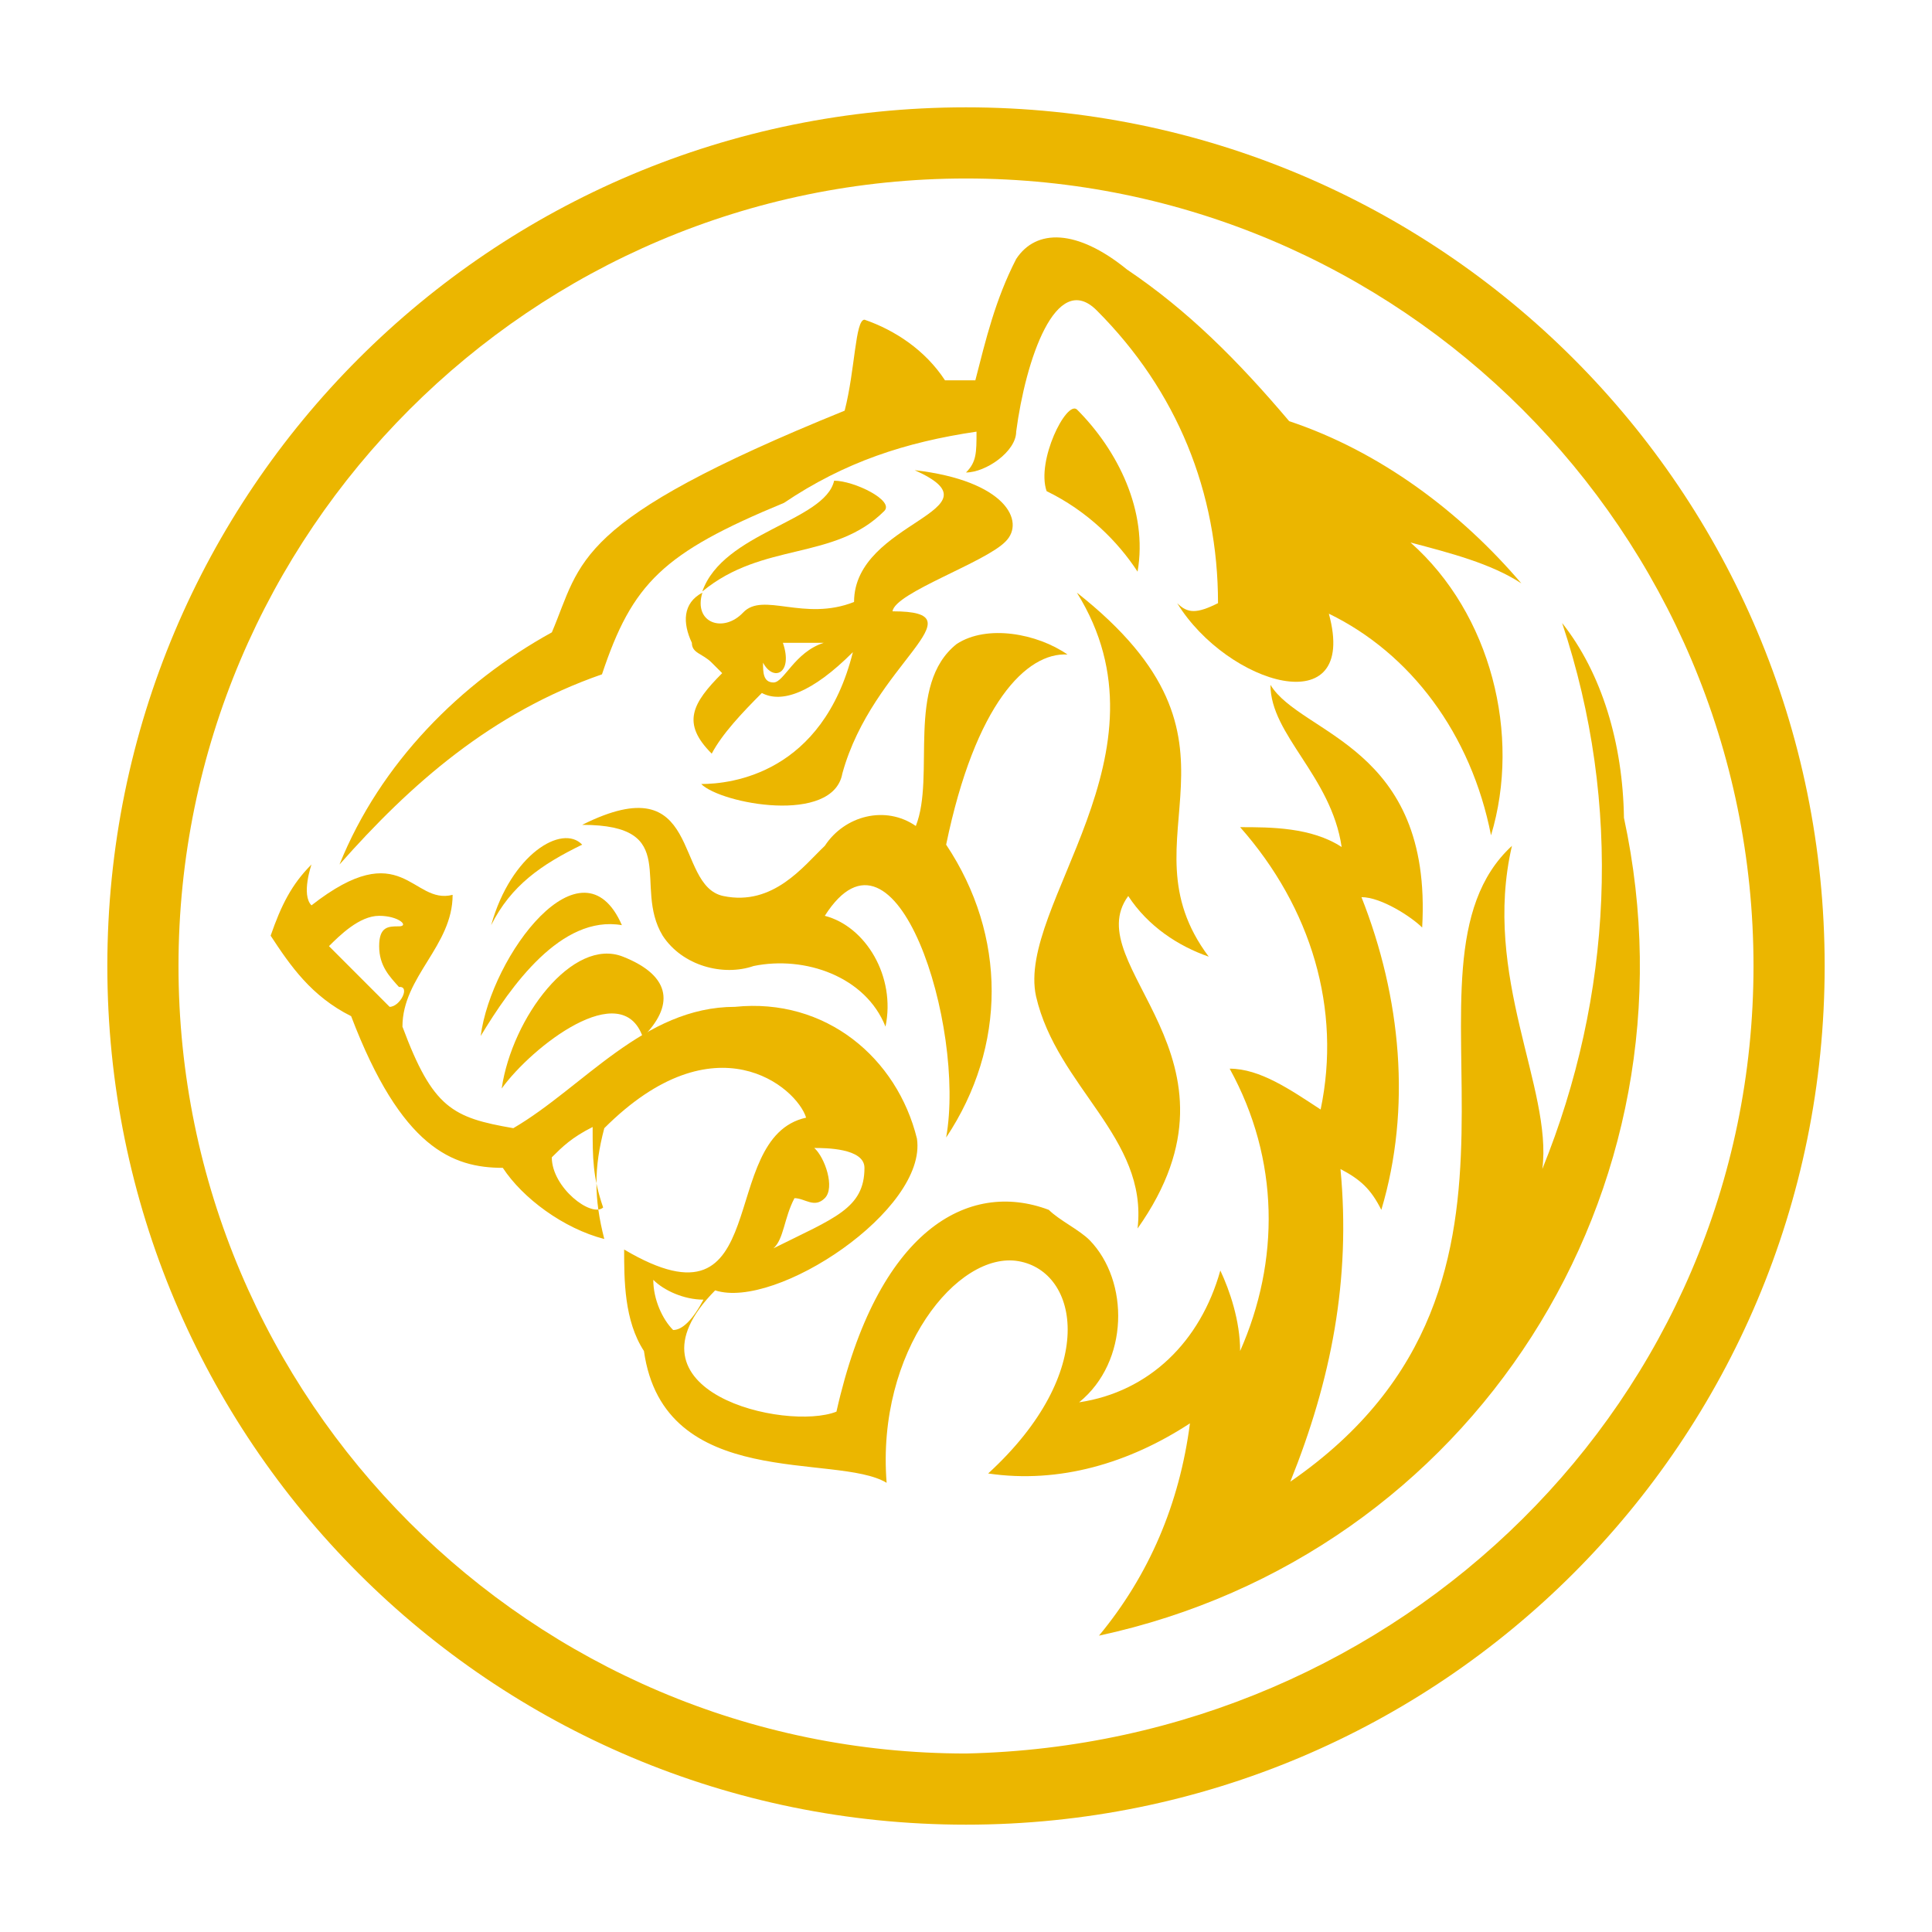 <svg width="36" height="36" viewBox="0 0 36 36" fill="none" xmlns="http://www.w3.org/2000/svg">
<path d="M18 32.674C9.913 32.674 3.326 26.087 3.326 18C3.326 9.913 9.913 3.326 18 3.326C26.087 3.326 32.674 9.913 32.674 18C32.674 26.087 26.087 32.5 18 32.674ZM18 2C9.152 2 2 9.152 2 18C2 26.848 9.152 34 18 34C26.848 34 34 26.848 34 18C34 9.152 26.848 2 18 2Z" fill="#EBB600"/>
<path d="M11.588 17.239C10.457 17.044 9.522 18.37 8.957 19.304C9.153 17.804 10.848 15.543 11.588 17.239Z" fill="#EBB600"/>
<path d="M9.152 17.239C9.522 15.913 10.478 15.348 10.848 15.739C10.087 16.109 9.522 16.5 9.152 17.239Z" fill="#EBB600"/>
<path d="M11.978 19.326C12.543 18.761 12.543 18.196 11.608 17.826C10.674 17.456 9.543 18.956 9.348 20.283C9.913 19.5 11.587 18.196 11.978 19.326Z" fill="#EBB600"/>
<path d="M21.197 22.891C21.392 21.196 19.697 20.261 19.305 18.565C18.936 16.87 21.936 14.043 20.066 11.043C23.653 13.87 20.827 15.565 22.523 17.826C21.957 17.63 21.392 17.261 21.023 16.696C20.066 18 23.457 19.696 21.197 22.891Z" fill="#EBB600"/>
<path d="M15.543 8.957C15.912 8.957 16.673 9.326 16.477 9.522C15.543 10.457 14.216 10.087 13.086 11.022C13.477 9.913 15.368 9.717 15.543 8.957Z" fill="#EBB600"/>
<path d="M14.414 12.717C14.218 12.717 14.218 12.522 14.218 12.348C14.414 12.717 14.783 12.543 14.588 11.978H15.349C14.805 12.152 14.609 12.717 14.414 12.717ZM18.74 10.087C19.109 9.717 18.74 8.957 17.044 8.761C18.74 9.522 15.914 9.696 15.914 11.217C14.979 11.587 14.218 11.022 13.848 11.413C13.479 11.804 12.914 11.609 13.088 11.043C12.718 11.239 12.718 11.609 12.892 11.978C12.892 12.174 13.088 12.174 13.262 12.348L13.457 12.543C12.892 13.109 12.696 13.478 13.262 14.043C13.457 13.674 13.827 13.283 14.196 12.913C14.566 13.109 15.131 12.913 15.892 12.152C15.327 14.413 13.631 14.609 13.066 14.609C13.435 14.978 15.523 15.37 15.696 14.413C16.262 12.348 18.327 11.391 16.631 11.391C16.675 11.043 18.37 10.478 18.74 10.087Z" fill="#EBB600"/>
<path d="M19.502 9.152C20.262 9.522 20.828 10.087 21.197 10.652C21.393 9.522 20.828 8.391 20.067 7.63C19.871 7.457 19.306 8.587 19.502 9.152Z" fill="#EBB600"/>
<path d="M6.326 16.109C7.087 14.217 8.587 12.717 10.283 11.783C10.848 10.457 10.652 9.717 15.739 7.652C15.935 6.891 15.935 5.957 16.109 5.957C16.674 6.152 17.239 6.522 17.609 7.087H18.174C18.37 6.326 18.544 5.587 18.935 4.826C19.304 4.261 20.065 4.261 21 5.022C22.131 5.783 23.065 6.717 24.022 7.848C25.718 8.413 27.218 9.543 28.348 10.87C27.783 10.5 27.022 10.304 26.283 10.109C27.783 11.435 28.348 13.696 27.783 15.565C27.413 13.674 26.283 12.174 24.761 11.435C25.326 13.5 22.87 12.761 21.935 11.239C22.131 11.435 22.304 11.435 22.696 11.239C22.696 9.174 21.935 7.283 20.435 5.783C19.674 5.022 19.109 6.717 18.935 8.043C18.935 8.413 18.37 8.804 18 8.804C18.196 8.609 18.196 8.435 18.196 8.043C16.87 8.239 15.739 8.609 14.609 9.37C12.348 10.304 11.783 10.87 11.217 12.565C9.152 13.283 7.652 14.609 6.326 16.109Z" fill="#EBB600"/>
<path d="M17.63 15.739C18.761 17.435 18.761 19.5 17.63 21.196C18 19.13 16.695 14.978 15.369 17.065C16.13 17.261 16.695 18.196 16.5 19.13C16.13 18.196 15 17.804 14.043 18C13.478 18.196 12.717 18 12.348 17.435C11.782 16.5 12.717 15.37 10.848 15.37C13.108 14.239 12.543 16.5 13.478 16.696C14.413 16.891 14.978 16.13 15.369 15.761C15.739 15.196 16.5 15 17.065 15.391C17.435 14.457 16.869 12.761 17.826 12C18.391 11.63 19.326 11.804 19.891 12.196C19.13 12.152 18.174 13.109 17.63 15.739Z" fill="#EBB600"/>
<path d="M12.543 24.783C12.347 24.587 12.173 24.217 12.173 23.848C12.369 24.044 12.739 24.217 13.108 24.217C12.912 24.587 12.717 24.783 12.543 24.783ZM14.804 22.326C14.999 22.326 15.173 22.522 15.369 22.326C15.565 22.13 15.369 21.565 15.173 21.391C15.369 21.391 16.108 21.391 16.108 21.761C16.108 22.522 15.543 22.696 14.412 23.261C14.608 23.087 14.608 22.696 14.804 22.326ZM10.282 21.565C10.478 21.37 10.652 21.196 11.043 21C11.043 21.565 11.043 21.935 11.239 22.5C11.021 22.696 10.282 22.13 10.282 21.565ZM7.26 18.761C6.891 18.391 6.499 18 6.13 17.63C6.326 17.435 6.695 17.065 7.065 17.065C7.434 17.065 7.63 17.261 7.434 17.261C7.239 17.261 7.065 17.261 7.065 17.63C7.065 18 7.26 18.196 7.434 18.391C7.652 18.37 7.456 18.761 7.26 18.761ZM29.108 11.609C30.239 15 30.043 18.565 28.739 21.783C28.934 20.283 27.608 18.196 28.173 15.761C25.717 18.022 29.5 23.848 24.043 27.609C24.804 25.717 25.173 23.848 24.978 21.783C25.347 21.978 25.543 22.152 25.739 22.544C26.304 20.652 26.108 18.587 25.369 16.717C25.739 16.717 26.304 17.087 26.5 17.283C26.695 13.891 24.239 13.696 23.673 12.761C23.673 13.696 24.804 14.457 25 15.783C24.434 15.413 23.673 15.413 23.108 15.413C24.434 16.913 25 18.804 24.608 20.674C24.043 20.304 23.478 19.913 22.913 19.913C23.847 21.609 23.847 23.5 23.108 25.174C23.108 24.609 22.913 24.044 22.739 23.674C22.369 25 21.413 25.935 20.108 26.13C21.043 25.37 21.043 23.87 20.304 23.109C20.108 22.913 19.739 22.739 19.543 22.544C18.043 21.978 16.347 22.913 15.586 26.304C14.652 26.674 11.456 25.935 13.326 24.044C14.456 24.413 17.282 22.544 17.086 21.217C16.717 19.717 15.391 18.587 13.695 18.761C11.999 18.761 10.869 20.261 9.565 21.022C8.434 20.826 8.065 20.652 7.499 19.13C7.499 18.196 8.434 17.63 8.434 16.674C7.673 16.87 7.499 15.543 5.804 16.87C5.608 16.674 5.804 16.109 5.804 16.109C5.434 16.478 5.239 16.87 5.043 17.435C5.413 18 5.804 18.565 6.543 18.935C7.478 21.391 8.434 21.761 9.369 21.761C9.739 22.326 10.499 22.891 11.26 23.087C11.065 22.326 11.065 21.761 11.26 21.022C13.326 18.956 14.847 20.261 15.021 20.826C13.326 21.196 14.456 24.956 11.63 23.283C11.63 23.848 11.63 24.609 11.999 25.174C12.369 27.804 15.586 27.065 16.521 27.63C16.326 25.174 17.847 23.304 18.978 23.5C20.108 23.696 20.478 25.565 18.413 27.456C19.739 27.652 21.043 27.261 22.173 26.522C21.978 28.022 21.413 29.348 20.478 30.478C27.434 28.978 31.76 22.196 30.26 15.239C30.239 13.848 29.847 12.543 29.108 11.609Z" fill="#EBB600"/>
</svg>
